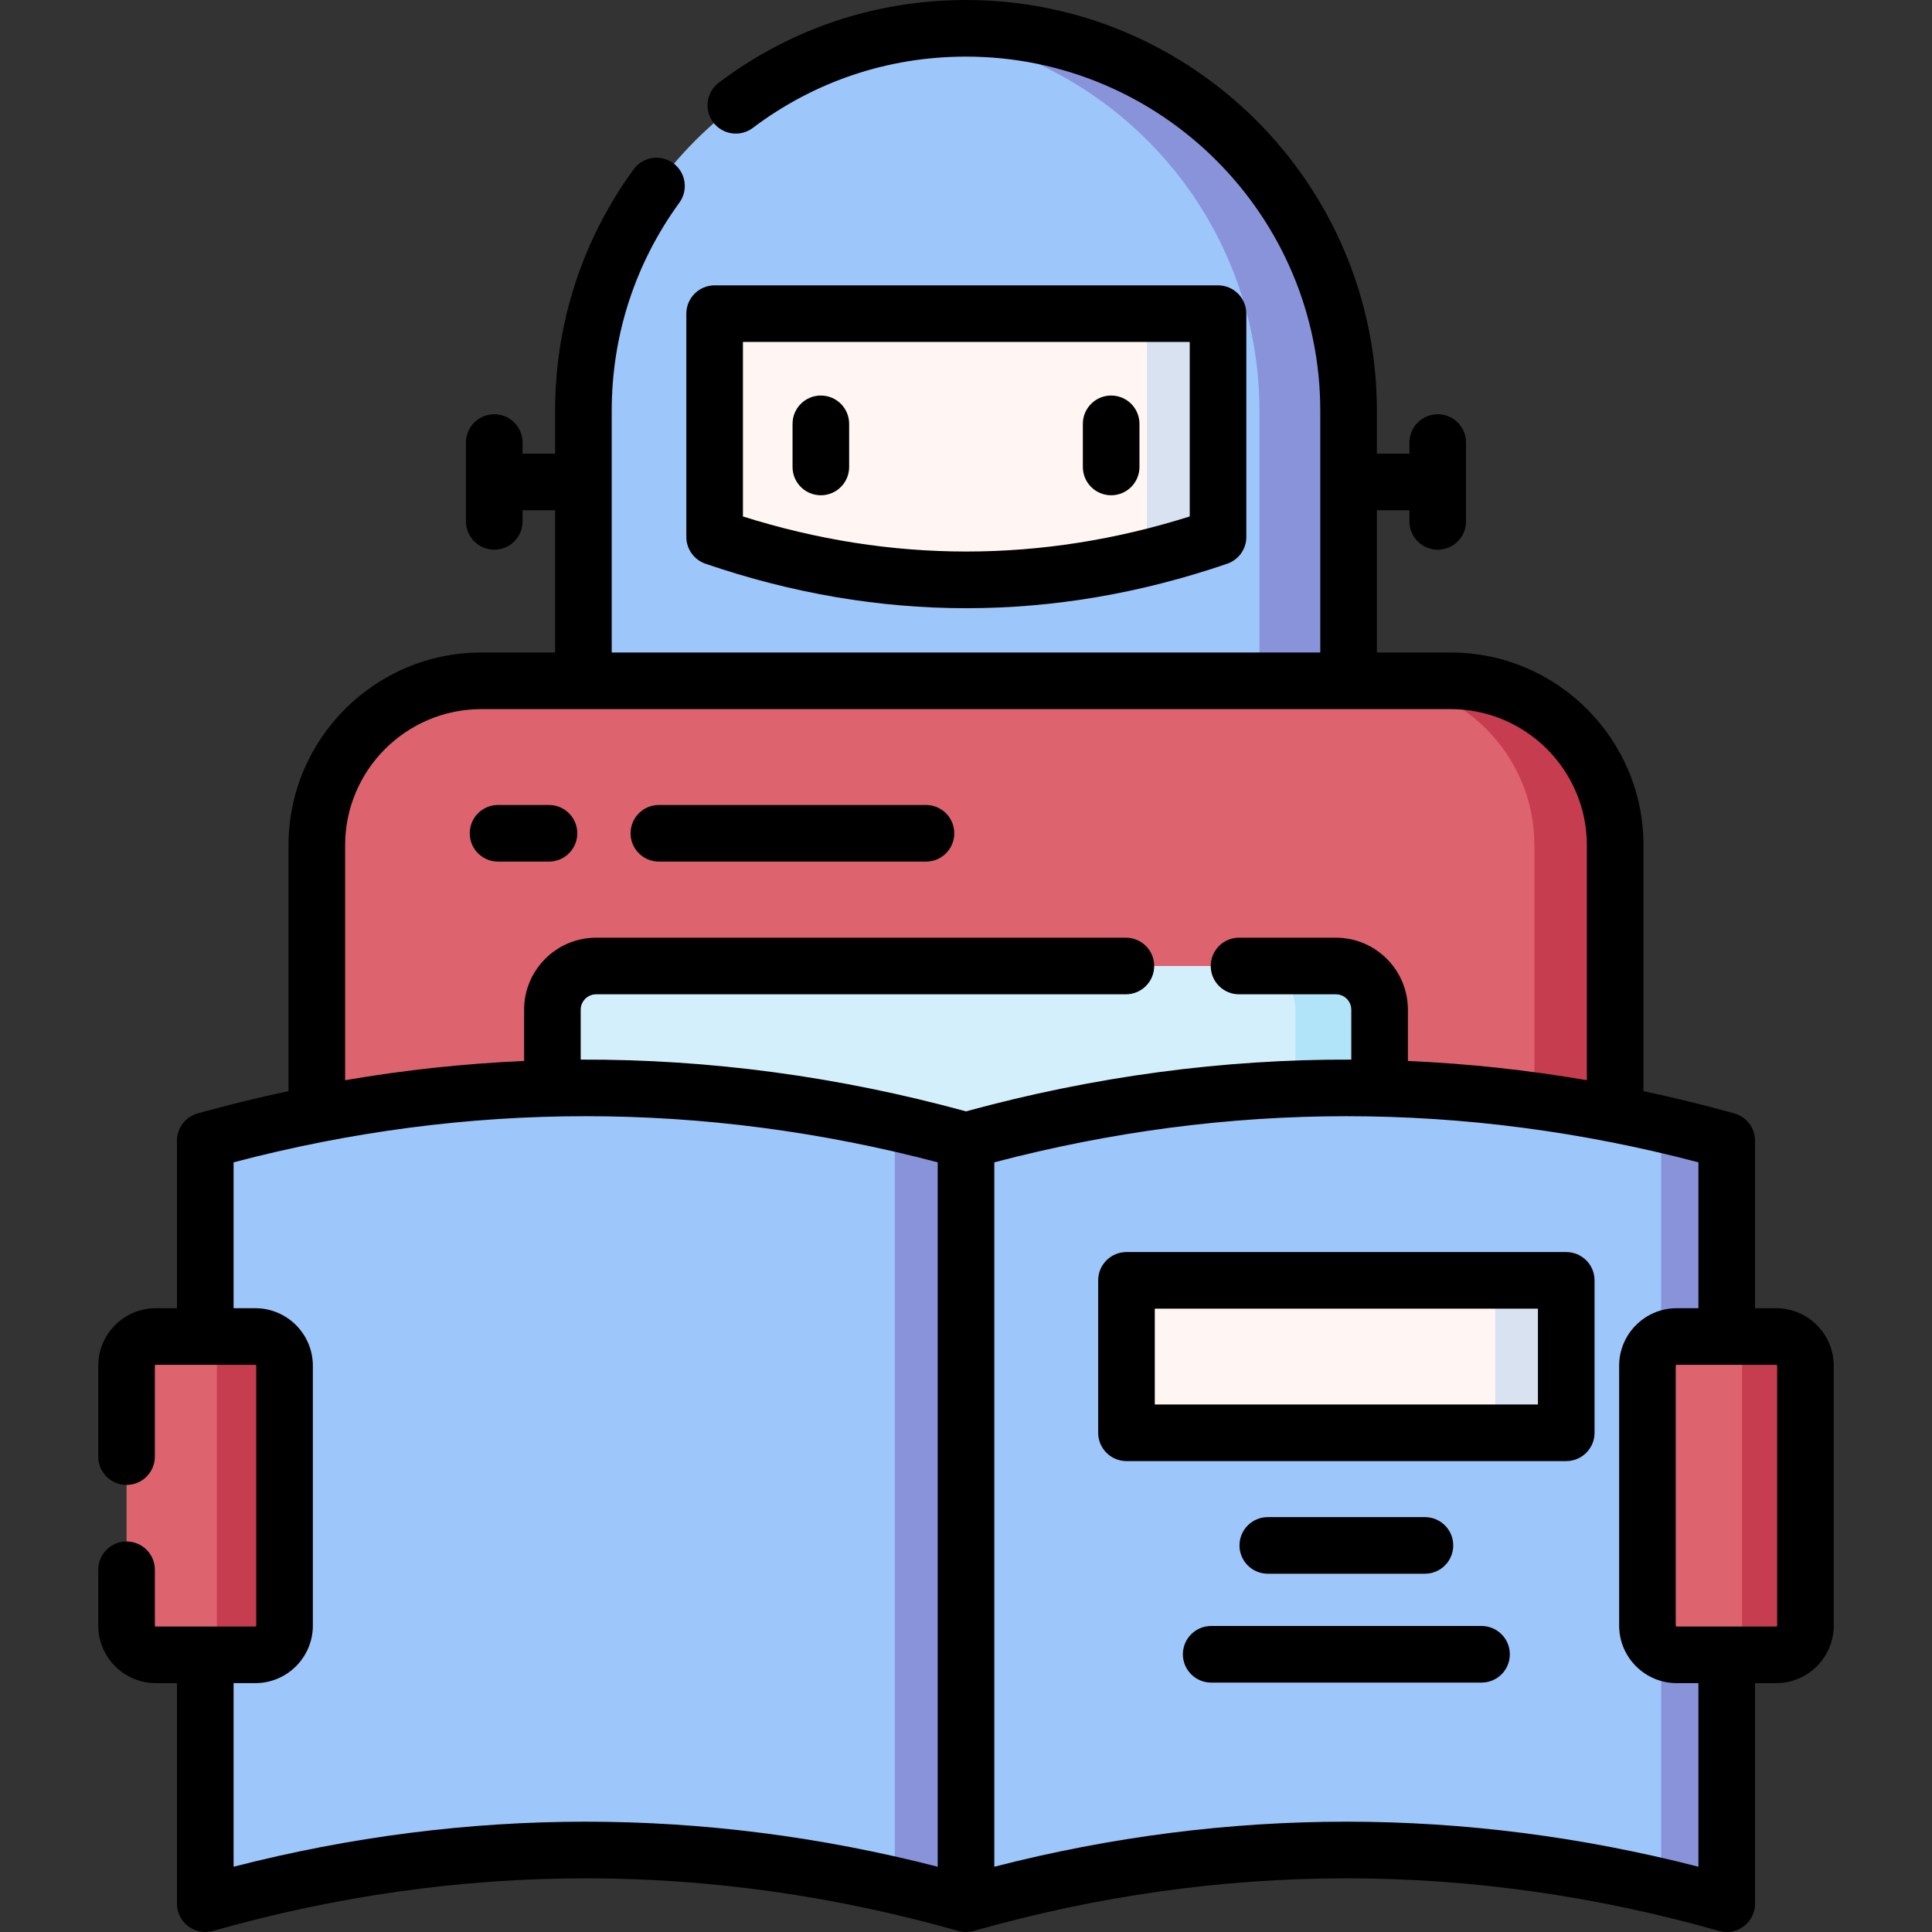 <svg id="Capa_1" enable-background="new 0 0 512 512" height="512" viewBox="0 0 512 512" width="512" xmlns="http://www.w3.org/2000/svg"><rect x="0" y="0" width="512" height="512" fill="#333333" stroke="none"/><g><g><path d="m357.389 200.423h-202.779v-91.533c0-55.996 45.394-101.39 101.39-101.39 55.996 0 101.389 45.394 101.389 101.389z" fill="#9dc6fb"/><path d="m256 7.5c-3.996 0-7.936.239-11.812.689 50.43 5.852 89.578 48.701 89.578 100.701v91.533h23.624v-91.533c-.001-55.996-45.394-101.39-101.39-101.39z" fill="#8993da"/></g><path d="m428.038 394.494h-344.077v-170.49c0-24.069 19.512-43.581 43.581-43.581h256.915c24.069 0 43.581 19.512 43.581 43.581z" fill="#dd636e"/><path d="m384.457 180.423h-21.397c24.069 0 43.581 19.512 43.581 43.581v170.49h21.397v-170.49c0-24.069-19.511-43.581-43.581-43.581z" fill="#c63d4f"/><path d="m354.022 372.859h-196.044c-6.399 0-11.586-5.187-11.586-11.586v-93.686c0-6.399 5.187-11.586 11.586-11.586h196.044c6.399 0 11.586 5.187 11.586 11.586v93.686c0 6.398-5.187 11.586-11.586 11.586z" fill="#d3effb"/><path d="m354.022 256h-22.295c6.399 0 11.586 5.187 11.586 11.586v93.686c0 6.399-5.187 11.586-11.586 11.586h22.295c6.399 0 11.586-5.187 11.586-11.586v-93.686c0-6.399-5.187-11.586-11.586-11.586z" fill="#b1e4f9"/><path d="m256 504.5c-67.2-19.062-134.4-19.062-201.6 0v-202.209c67.2-18.743 134.4-18.743 201.6 0z" fill="#9dc6fb"/><path d="m237.138 297.523v202.128c6.287 1.45 12.575 3.066 18.862 4.849v-202.209c-6.288-1.753-12.575-3.343-18.862-4.768z" fill="#8993da"/><path d="m67.655 438.547h-26.363c-4.283 0-7.754-3.472-7.754-7.754v-68.851c0-4.283 3.472-7.754 7.754-7.754h26.363c4.283 0 7.754 3.472 7.754 7.754v68.851c0 4.282-3.471 7.754-7.754 7.754z" fill="#dd636e"/><path d="m67.655 354.187h-17.937c4.283 0 7.754 3.472 7.754 7.754v68.851c0 4.283-3.472 7.754-7.754 7.754h17.937c4.283 0 7.754-3.472 7.754-7.754v-68.851c0-4.282-3.471-7.754-7.754-7.754z" fill="#c63d4f"/><path d="m256 504.5c67.2-19.062 134.4-19.062 201.6 0v-202.209c-67.2-18.743-134.4-18.743-201.6 0z" fill="#9dc6fb"/><path d="m440.224 297.873v202.134c5.792 1.36 11.584 2.851 17.376 4.494v-202.21c-5.792-1.615-11.584-3.081-17.376-4.418z" fill="#8993da"/><path d="m444.344 438.547h26.363c4.283 0 7.754-3.472 7.754-7.754v-68.851c0-4.283-3.472-7.754-7.754-7.754h-26.363c-4.283 0-7.754 3.472-7.754 7.754v68.851c0 4.282 3.472 7.754 7.754 7.754z" fill="#dd636e"/><path d="m470.708 354.187h-16.771c4.283 0 7.754 3.472 7.754 7.754v68.851c0 4.283-3.472 7.754-7.754 7.754h16.771c4.283 0 7.754-3.472 7.754-7.754v-68.851c0-4.282-3.472-7.754-7.754-7.754z" fill="#c63d4f"/><path d="m298.53 339.307h116.54v40.394h-116.54z" fill="#fff6f4"/><path d="m396.247 339.307h18.823v40.394h-18.823z" fill="#d8e2f1"/><path d="m322.789 142.297c-44.468 15.235-88.935 15.235-133.403 0v-59.173h133.403z" fill="#fff6f4"/><path d="m303.937 83.123v64.708c6.284-1.544 12.568-3.382 18.852-5.535v-59.173z" fill="#d8e2f1"/><g><path d="m470.707 346.688h-5.607v-44.396c0-3.366-2.242-6.32-5.485-7.225-8.013-2.235-16.04-4.197-24.076-5.907v-65.156c0-28.166-22.915-51.081-51.081-51.081h-19.568v-37.696h8.624v2.949c0 4.143 3.357 7.5 7.5 7.5s7.5-3.357 7.5-7.5v-20.897c0-4.143-3.357-7.5-7.5-7.5s-7.5 3.357-7.5 7.5v2.948h-8.624v-11.337c-.001-60.042-48.849-108.89-108.891-108.89-23.858 0-46.515 7.578-65.519 21.915-3.307 2.494-3.965 7.197-1.47 10.504 2.494 3.308 7.196 3.966 10.504 1.471 16.381-12.358 35.914-18.89 56.486-18.89 51.771 0 93.889 42.119 93.889 93.89v64.033h-187.779v-64.033c0-19.987 6.2-39.07 17.931-55.186 2.438-3.35 1.699-8.04-1.65-10.478s-8.039-1.698-10.478 1.649c-13.609 18.697-20.803 40.833-20.803 64.014v11.337h-8.624v-2.948c0-4.143-3.358-7.5-7.5-7.5s-7.5 3.357-7.5 7.5v20.897c0 4.143 3.358 7.5 7.5 7.5s7.5-3.357 7.5-7.5v-2.949h8.624v37.696h-19.568c-28.167 0-51.082 22.915-51.082 51.081v65.156c-8.036 1.71-16.063 3.672-24.076 5.907-3.242.904-5.485 3.858-5.485 7.225v44.396h-5.608c-8.411 0-15.254 6.843-15.254 15.254v24.076c0 4.143 3.358 7.5 7.5 7.5s7.5-3.357 7.5-7.5v-24.076c0-.14.114-.254.254-.254h26.363c.14 0 .254.114.254.254v68.851c0 .141-.114.255-.254.255h-26.362c-.14 0-.254-.114-.254-.255v-14.787c0-4.143-3.358-7.5-7.5-7.5s-7.5 3.357-7.5 7.5v14.787c0 8.411 6.843 15.255 15.254 15.255h5.608v58.453c0 2.351 1.103 4.565 2.978 5.983 1.875 1.417 4.306 1.872 6.569 1.232 65.527-18.588 131.979-18.588 197.506 0 .639.181 1.463.286 2.175.274.619-.01 1.206-.072 1.918-.274 65.527-18.588 131.979-18.588 197.507 0 2.244.634 4.676.198 6.569-1.232 1.875-1.418 2.978-3.633 2.978-5.983v-58.453h5.607c8.411 0 15.255-6.844 15.255-15.255v-68.851c0-8.411-6.844-15.253-15.255-15.253zm-379.246-122.684c0-19.896 16.186-36.081 36.082-36.081h256.915c19.896 0 36.081 16.186 36.081 36.081v62.266c-15.786-2.714-31.605-4.408-47.431-5.102v-13.581c0-10.524-8.562-19.087-19.086-19.087h-25.665c-4.143 0-7.5 3.357-7.5 7.5s3.357 7.5 7.5 7.5h25.665c2.253 0 4.086 1.833 4.086 4.087v13.221c-34.112-.12-68.226 4.454-102.108 13.715-33.883-9.261-67.997-13.835-102.108-13.715v-13.22c0-2.254 1.833-4.087 4.086-4.087h140.392c4.143 0 7.5-3.357 7.5-7.5s-3.357-7.5-7.5-7.5h-140.392c-10.524 0-19.086 8.562-19.086 19.087v13.58c-15.826.694-31.644 2.388-47.431 5.102zm-29.561 270.7v-48.657h5.755c8.411 0 15.254-6.844 15.254-15.255v-68.851c0-8.411-6.843-15.254-15.254-15.254h-5.755v-38.659c61.939-16.299 124.661-16.299 186.6 0v186.676c-61.962-15.917-124.639-15.915-186.6 0zm388.2 0c-61.962-15.918-124.642-15.915-186.6 0v-186.676c61.938-16.299 124.66-16.299 186.6 0v38.659h-5.756c-8.411 0-15.254 6.843-15.254 15.254v68.851c0 8.411 6.843 15.255 15.254 15.255h5.756zm20.862-63.912c0 .141-.114.255-.255.255h-26.363c-.14 0-.254-.114-.254-.255v-68.851c0-.14.114-.254.254-.254h26.363c.141 0 .255.114.255.254z"/><path d="m415.07 331.807h-116.54c-4.143 0-7.5 3.357-7.5 7.5v40.395c0 4.143 3.357 7.5 7.5 7.5h116.54c4.143 0 7.5-3.357 7.5-7.5v-40.395c0-4.143-3.358-7.5-7.5-7.5zm-7.5 40.394h-101.54v-25.395h101.54z"/><path d="m377.622 417.052c4.143 0 7.5-3.357 7.5-7.5s-3.357-7.5-7.5-7.5h-41.646c-4.143 0-7.5 3.357-7.5 7.5s3.357 7.5 7.5 7.5z"/><path d="m392.622 430.903h-71.646c-4.143 0-7.5 3.357-7.5 7.5s3.357 7.5 7.5 7.5h71.646c4.143 0 7.5-3.357 7.5-7.5s-3.357-7.5-7.5-7.5z"/><path d="m145.487 228.333c4.142 0 7.5-3.357 7.5-7.5s-3.358-7.5-7.5-7.5h-13.5c-4.142 0-7.5 3.357-7.5 7.5s3.358 7.5 7.5 7.5z"/><path d="m174.61 228.333h70.78c4.142 0 7.5-3.357 7.5-7.5s-3.358-7.5-7.5-7.5h-70.78c-4.142 0-7.5 3.357-7.5 7.5s3.358 7.5 7.5 7.5z"/><path d="m186.956 149.392c22.937 7.858 46.034 11.788 69.132 11.788s46.195-3.93 69.132-11.788c3.032-1.038 5.069-3.89 5.069-7.095v-59.174c0-4.143-3.357-7.5-7.5-7.5h-133.402c-4.142 0-7.5 3.357-7.5 7.5v59.174c0 3.205 2.037 6.057 5.069 7.095zm9.931-58.769h118.402v46.246c-39.311 12.387-79.093 12.387-118.402 0z"/><path d="m217.533 104.819c-4.142 0-7.5 3.357-7.5 7.5v11.433c0 4.143 3.358 7.5 7.5 7.5s7.5-3.357 7.5-7.5v-11.433c0-4.142-3.358-7.5-7.5-7.5z"/><path d="m294.467 131.252c4.143 0 7.5-3.357 7.5-7.5v-11.433c0-4.143-3.357-7.5-7.5-7.5s-7.5 3.357-7.5 7.5v11.433c0 4.143 3.358 7.5 7.5 7.5z"/></g></g></svg>